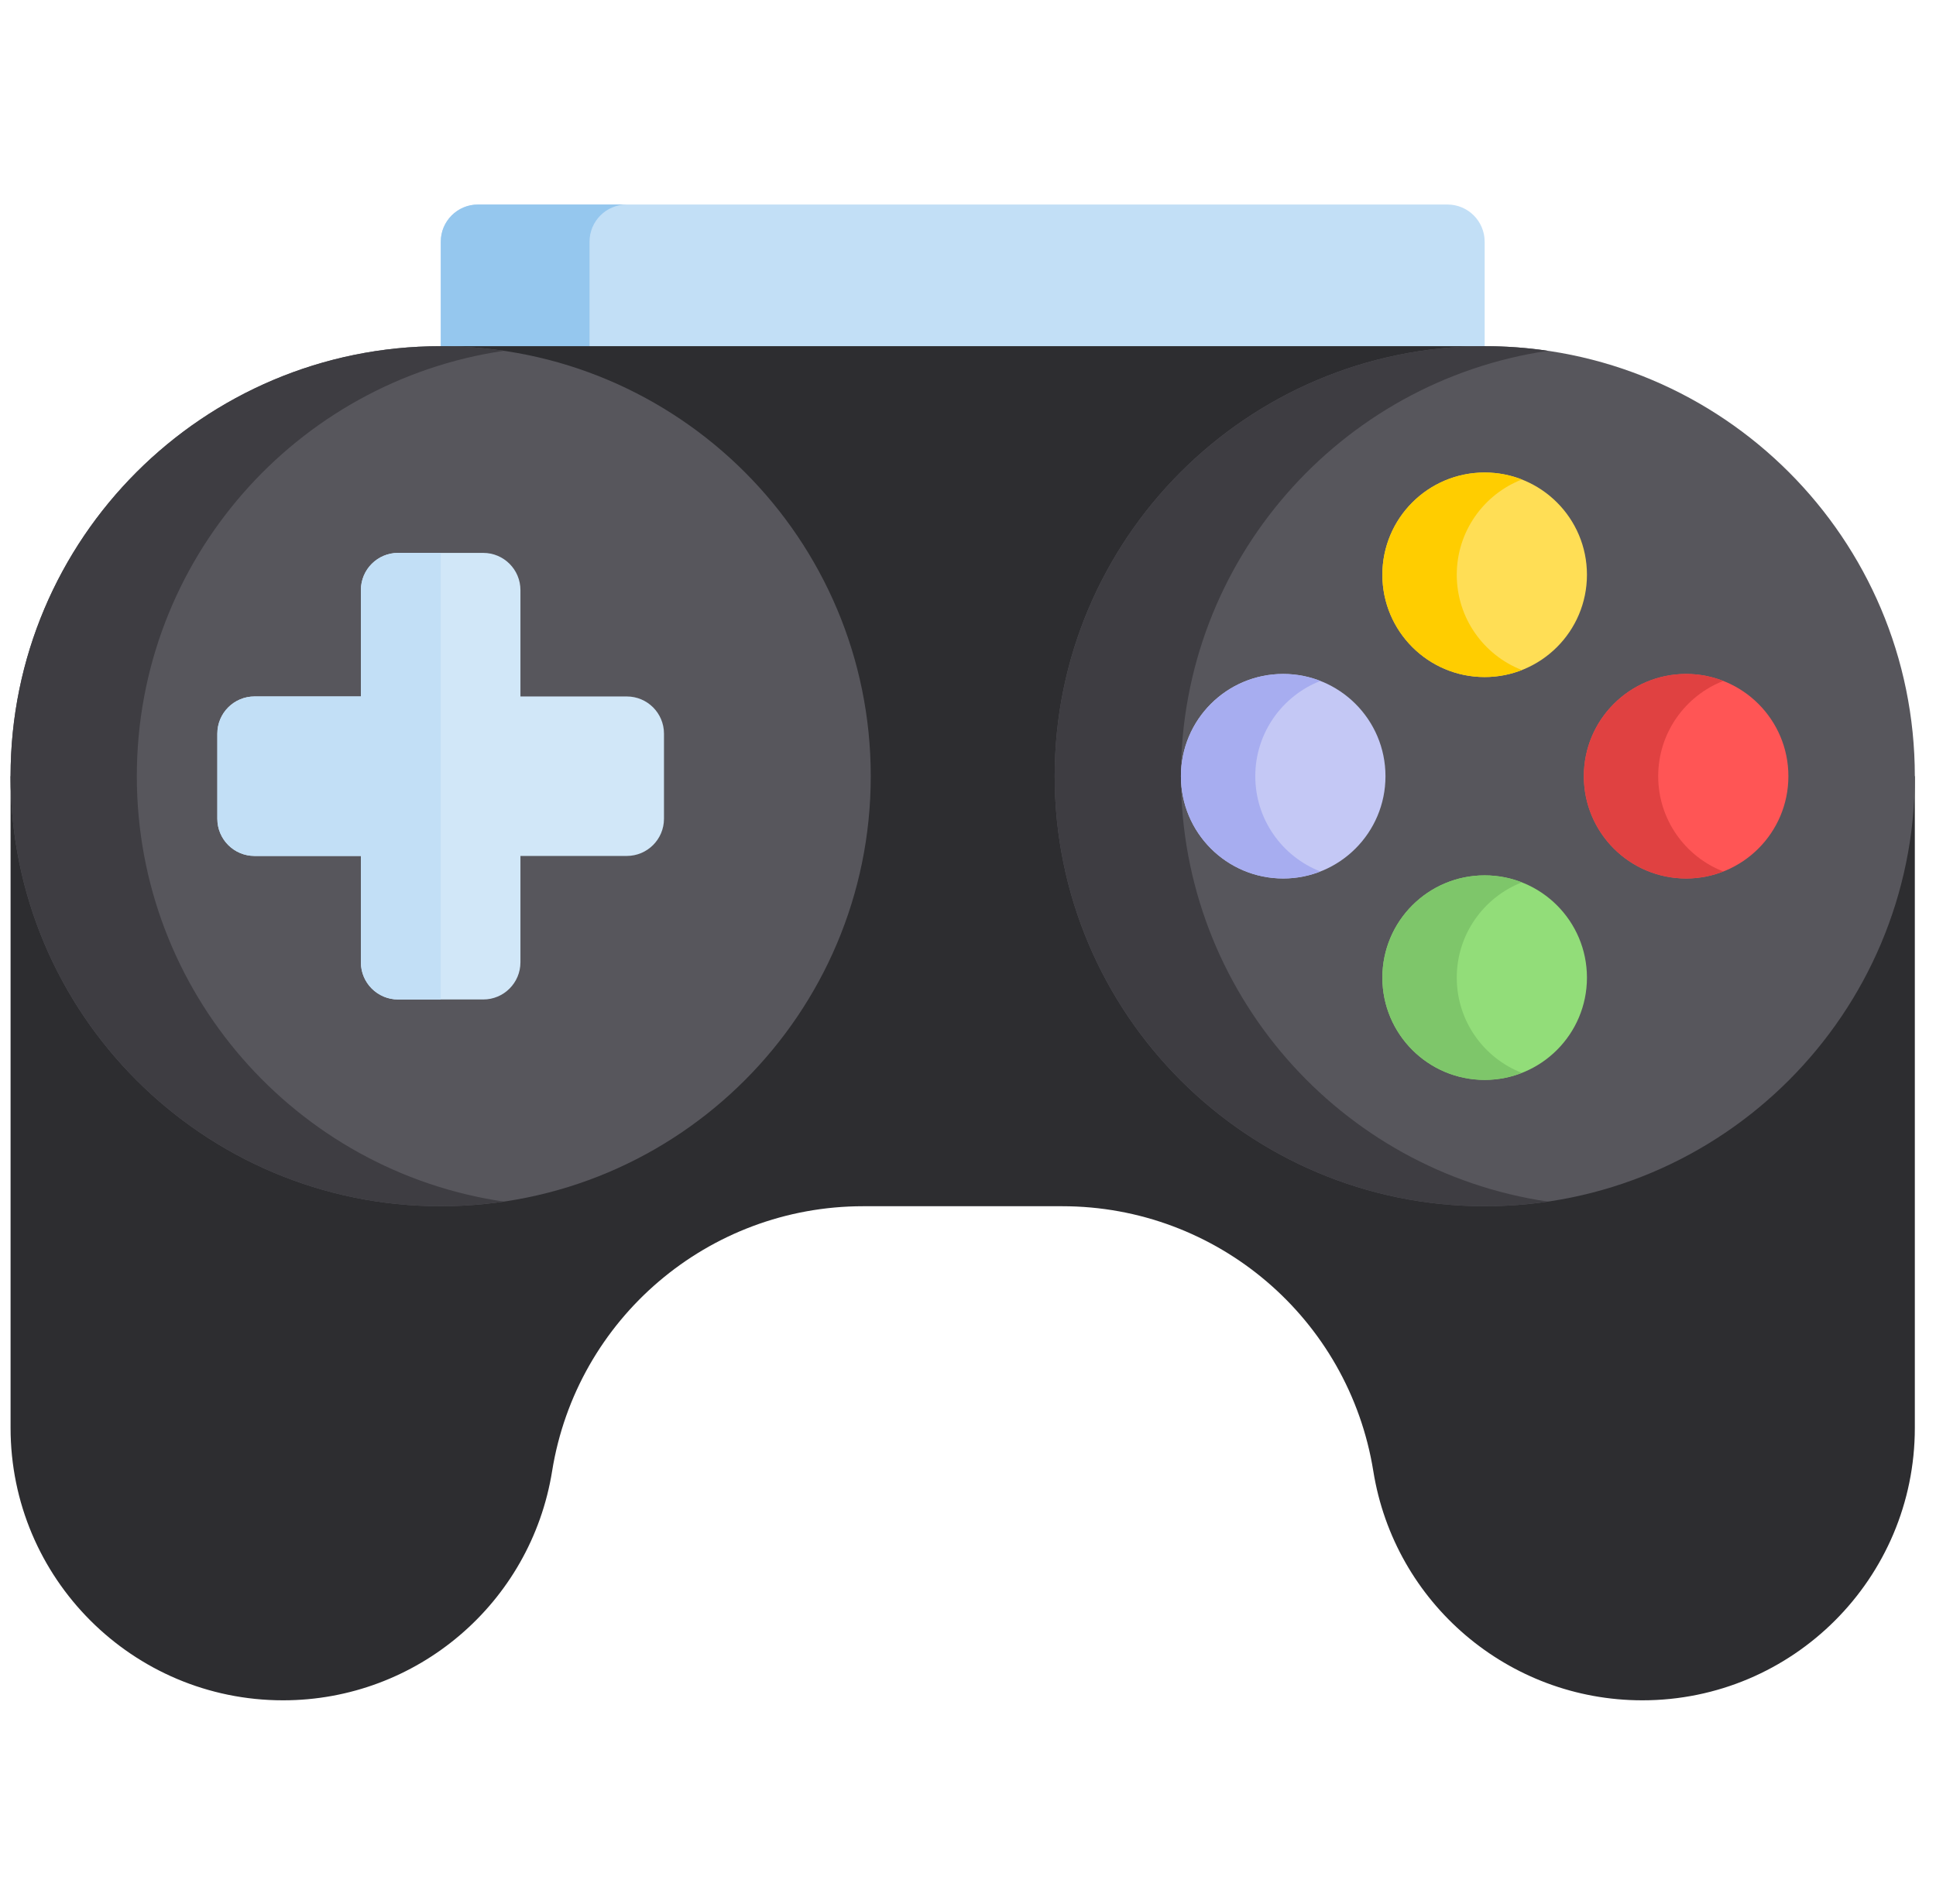 <?xml version="1.0" encoding="UTF-8"?> <svg xmlns="http://www.w3.org/2000/svg" width="61" height="60" viewBox="0 0 61 60" fill="none"><g clip-path="url(#clip0_3008_9912)"><path d="M46.779 15.373H13.888V7.617C13.888 6.97 14.412 6.445 15.06 6.445H45.607C46.254 6.445 46.779 6.97 46.779 7.617V15.373Z" fill="#C2DFF6"></path><path d="M19.747 6.445H15.06C14.412 6.445 13.888 6.97 13.888 7.617V15.373H18.575V7.617C18.575 6.97 19.1 6.445 19.747 6.445Z" fill="#95C7EE"></path><path d="M46.779 24.46V10.909H13.888V24.46H0.333V44.995C0.333 49.737 4.177 53.581 8.919 53.581C13.134 53.581 16.726 50.522 17.396 46.36C18.17 41.549 22.323 38.011 27.196 38.011H33.471C38.344 38.011 42.496 41.549 43.271 46.36C43.94 50.522 47.532 53.581 51.747 53.581C56.489 53.581 60.333 49.737 60.333 44.995V24.46H46.779Z" fill="#2D2D30"></path><path d="M27.436 24.46C27.436 31.944 21.369 38.011 13.885 38.011C6.401 38.011 0.333 31.944 0.333 24.46C0.333 16.976 6.401 10.909 13.885 10.909C21.369 10.909 27.436 16.976 27.436 24.46Z" fill="#57565C"></path><path d="M4.311 24.46C4.311 17.652 9.332 12.017 15.873 11.055C15.224 10.959 14.56 10.909 13.885 10.909C6.401 10.909 0.333 16.976 0.333 24.46C0.333 31.944 6.401 38.011 13.885 38.011C14.56 38.011 15.224 37.961 15.873 37.865C9.332 36.904 4.311 31.268 4.311 24.46Z" fill="#3E3D42"></path><path d="M19.749 21.947H16.398V18.595C16.398 17.948 15.873 17.423 15.226 17.423H12.543C11.896 17.423 11.371 17.948 11.371 18.595V21.947H8.02C7.373 21.947 6.848 22.472 6.848 23.119V25.801C6.848 26.448 7.373 26.973 8.02 26.973H11.371V30.325C11.371 30.972 11.896 31.496 12.543 31.496H15.226C15.873 31.496 16.398 30.972 16.398 30.325V26.973H19.749C20.396 26.973 20.921 26.448 20.921 25.801V23.119C20.921 22.472 20.396 21.947 19.749 21.947Z" fill="#D1E7F8"></path><path d="M60.333 24.46C60.333 31.944 54.266 38.011 46.782 38.011C39.298 38.011 33.231 31.944 33.231 24.46C33.231 16.976 39.298 10.909 46.782 10.909C54.266 10.909 60.333 16.976 60.333 24.46Z" fill="#57565C"></path><path d="M37.209 24.46C37.209 17.652 42.23 12.017 48.771 11.055C48.122 10.959 47.458 10.909 46.782 10.909C39.298 10.909 33.231 16.976 33.231 24.46C33.231 31.944 39.298 38.011 46.782 38.011C47.458 38.011 48.122 37.961 48.771 37.865C42.23 36.904 37.209 31.268 37.209 24.46Z" fill="#3E3D42"></path><path d="M50.002 18.112C50.002 19.892 48.559 21.335 46.779 21.335C44.999 21.335 43.556 19.892 43.556 18.112C43.556 16.332 44.999 14.89 46.779 14.89C48.559 14.89 50.002 16.332 50.002 18.112Z" fill="#FFDE55"></path><path d="M45.9 18.112C45.9 16.746 46.751 15.579 47.951 15.11C47.587 14.968 47.192 14.89 46.779 14.89C44.999 14.89 43.556 16.332 43.556 18.112C43.556 19.892 44.999 21.335 46.779 21.335C47.192 21.335 47.587 21.256 47.951 21.114C46.751 20.646 45.9 19.479 45.9 18.112Z" fill="#FFCD00"></path><path d="M50.002 30.808C50.002 32.587 48.559 34.03 46.779 34.03C44.999 34.03 43.556 32.587 43.556 30.808C43.556 29.028 44.999 27.585 46.779 27.585C48.559 27.585 50.002 29.028 50.002 30.808Z" fill="#92DD79"></path><path d="M45.9 30.808C45.9 29.442 46.751 28.275 47.951 27.805C47.587 27.664 47.192 27.585 46.779 27.585C44.999 27.585 43.556 29.028 43.556 30.808C43.556 32.587 44.999 34.03 46.779 34.03C47.192 34.03 47.587 33.951 47.951 33.809C46.751 33.341 45.9 32.174 45.9 30.808Z" fill="#7EC66A"></path><path d="M56.349 24.46C56.349 26.24 54.906 27.683 53.126 27.683C51.347 27.683 49.904 26.24 49.904 24.46C49.904 22.68 51.347 21.238 53.126 21.238C54.906 21.238 56.349 22.68 56.349 24.46Z" fill="#FF5555"></path><path d="M52.247 24.46C52.247 23.094 53.098 21.927 54.298 21.458C53.935 21.316 53.54 21.238 53.126 21.238C51.347 21.238 49.904 22.68 49.904 24.46C49.904 26.24 51.347 27.683 53.126 27.683C53.54 27.683 53.935 27.604 54.298 27.462C53.098 26.994 52.247 25.827 52.247 24.46Z" fill="#E04141"></path><path d="M43.654 24.46C43.654 26.24 42.211 27.683 40.431 27.683C38.651 27.683 37.209 26.24 37.209 24.46C37.209 22.68 38.651 21.238 40.431 21.238C42.211 21.238 43.654 22.68 43.654 24.46Z" fill="#C4C8F5"></path><path d="M39.552 24.46C39.552 23.094 40.403 21.927 41.603 21.458C41.24 21.316 40.845 21.238 40.431 21.238C38.651 21.238 37.209 22.68 37.209 24.46C37.209 26.24 38.651 27.683 40.431 27.683C40.845 27.683 41.24 27.604 41.603 27.462C40.403 26.994 39.552 25.827 39.552 24.46Z" fill="#A7ADF0"></path><path d="M13.885 17.423H12.543C11.896 17.423 11.371 17.948 11.371 18.595V21.947H8.02C7.372 21.947 6.848 22.472 6.848 23.119V25.801C6.848 26.448 7.372 26.973 8.02 26.973H11.371V30.325C11.371 30.972 11.896 31.496 12.543 31.496H13.885V17.423Z" fill="#C2DFF6"></path></g><defs><clipPath id="clip0_3008_9912"><rect width="60" height="60" fill="white" transform="translate(0.333)"></rect></clipPath></defs></svg> 
